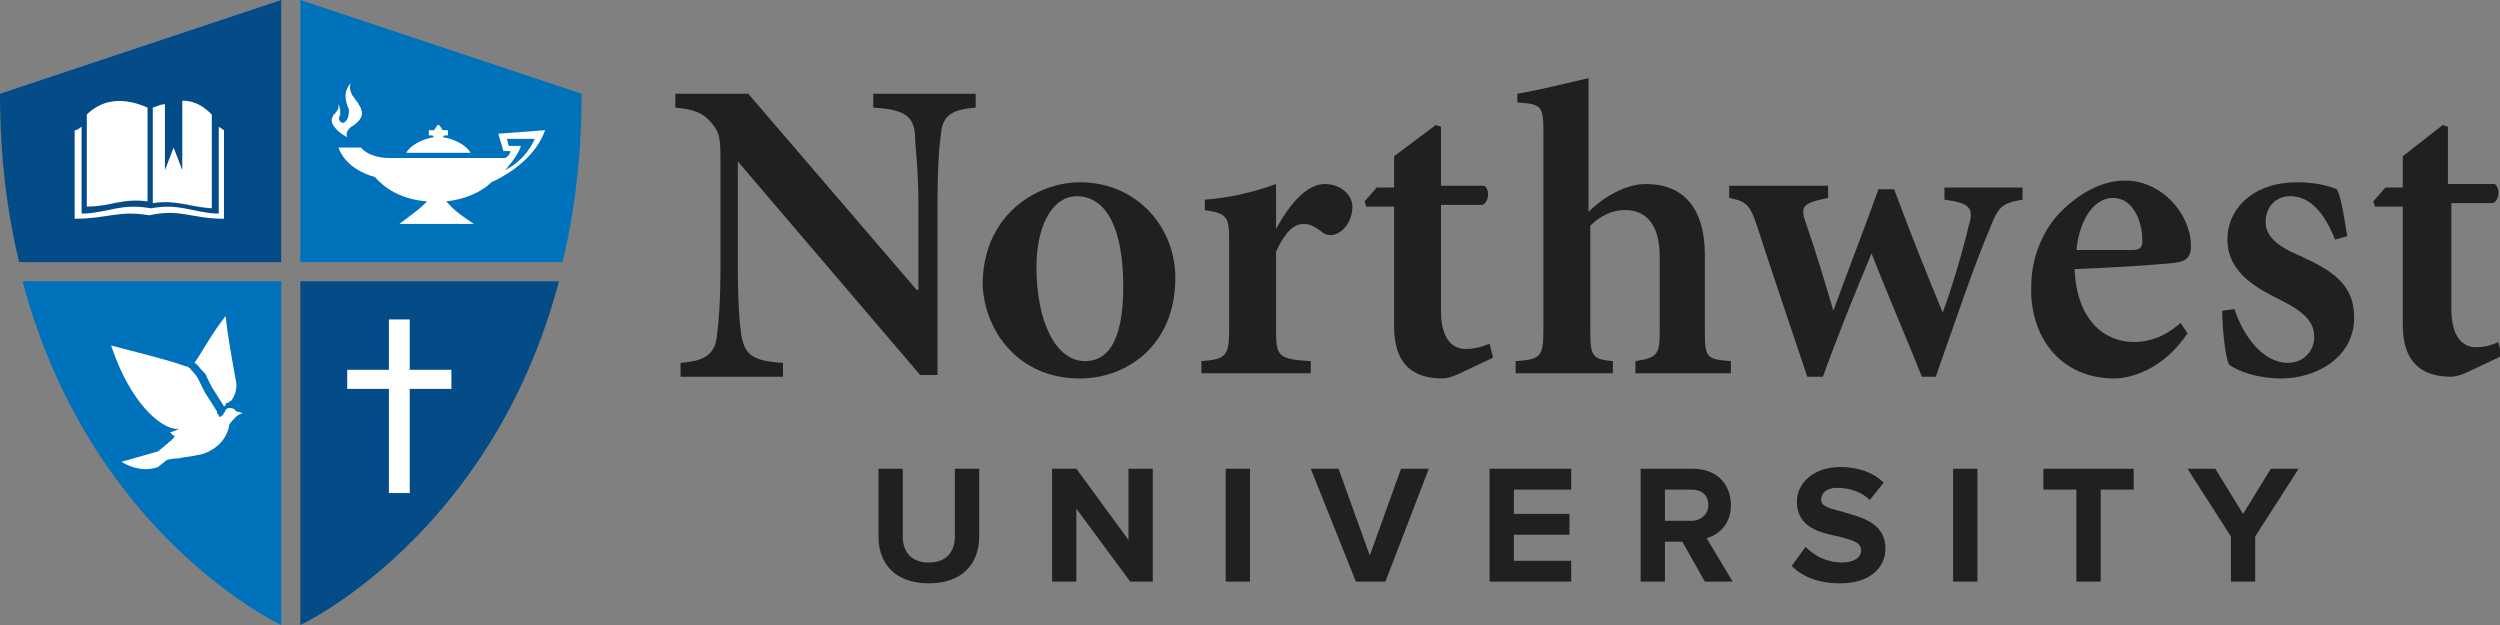 <?xml version="1.0" encoding="utf-8"?>
<!-- Generator: Adobe Illustrator 22.1.0, SVG Export Plug-In . SVG Version: 6.00 Build 0)  -->
<svg version="1.1" id="Layer_1" xmlns="http://www.w3.org/2000/svg" xmlns:xlink="http://www.w3.org/1999/xlink" x="0px" y="0px"
	 viewBox="0 0 144 36" style="enable-background:new 0 0 144 36;" xml:space="preserve">
<rect x="0" y="0" width="144" height="36" fill="#808080" stroke="none"/>
<style type="text/css">
	.st0{fill:#1E2021;}
	.st1{fill:#034C87;}
	.st2{fill:#0071BB;}
	.st3{fill:#FFFFFF;}
</style>
<g>
	<path class="st0" d="M56.2,5.4h-5.9v0.8c1.8,0.1,2.3,0.5,2.4,1.5c0,0.7,0.2,1.9,0.2,4.1v4.9h-0.1L43.1,5.4h-4.2v0.8
		C40,6.3,40.5,6.5,41,7.1s0.5,0.9,0.5,2.6v5.5c0,2.2-0.1,3.3-0.2,4.1c-0.1,1.1-0.7,1.5-2.1,1.6v0.8h5.9v-0.8
		c-1.8-0.1-2.2-0.5-2.4-1.6c-0.1-0.7-0.2-1.8-0.2-4v-6l0,0L53,21.6h1v-9.8c0-2.2,0.1-3.4,0.2-4.1c0.1-1.1,0.7-1.4,2-1.5V5.4z"/>
	<path class="st0" d="M62.2,21.8c2.7,0,5.5-1.9,5.5-5.8c0-2.9-2.2-5.5-5.5-5.5c-2.5,0-5.6,1.9-5.6,5.9C56.7,19,58.6,21.8,62.2,21.8z
		 M62,11.3c1.8,0,2.7,2,2.7,5.2c0,3.5-1.1,4.3-2.2,4.3c-1.7,0-2.8-2.3-2.8-5.4C59.7,12.7,60.8,11.3,62,11.3z"/>
	<path class="st0" d="M76.3,10.6c-1,0-2,1.1-2.8,2.6l0,0v-2.6c-1.4,0.5-2.7,0.8-4.1,0.9v0.6c1.2,0.2,1.4,0.3,1.4,1.7V19
		c0,1.5-0.2,1.7-1.6,1.8v0.7h6.3v-0.7c-1.9-0.1-2-0.3-2-1.8v-4.5c0.5-1.1,1-1.6,1.6-1.6c0.4,0,0.7,0.2,1.1,0.5
		c0.1,0.1,0.4,0.2,0.7,0.1c0.6-0.2,1-0.9,1-1.6C77.9,11.3,77.3,10.6,76.3,10.6z"/>
	<path class="st0" d="M84.4,20.1c-0.5,0-1.4-0.3-1.4-2.2v-6.1h2.4c0.4-0.2,0.4-0.9,0.1-1.1H83V7.3l-0.3-0.1L80.3,9v1.8h-1l-0.7,0.8
		l0.1,0.3h1.6v6.9c0,2.1,1,3,2.8,3c0.2,0,0.6-0.1,1-0.3l1.9-0.9l-0.2-0.8C85.3,20,84.9,20.1,84.4,20.1z"/>
	<path class="st0" d="M98.2,19.1v-4.4c0-2.8-1.3-4.1-3.4-4.1c-1.2,0-2.5,0.8-3.3,1.6V4.5c-1.3,0.3-2.9,0.7-4.1,0.9v0.5
		c1.4,0.1,1.5,0.2,1.5,1.7V19c0,1.6-0.2,1.7-1.6,1.8v0.7h5.6v-0.7c-1.2-0.1-1.3-0.3-1.3-1.8v-6c0.6-0.6,1.3-0.9,2-0.9
		c1.2,0,2,0.8,2,2.7V19c0,1.4-0.1,1.6-1.4,1.8v0.7h5.5v-0.7C98.3,20.7,98.2,20.6,98.2,19.1z"/>
	<path class="st0" d="M101.2,13c0.9,2.8,1.9,5.7,2.9,8.7h0.9c0.9-2.5,1.8-4.7,2.8-7.1c0.9,2.3,1.9,4.6,2.9,7.1h0.8
		c1.2-3.4,2.2-6.4,3.1-8.5c0.5-1.3,0.7-1.5,1.9-1.7v-0.7H112v0.7c1.5,0.2,1.7,0.5,1.4,1.5c-0.3,1.3-1,3.7-1.5,5l0,0
		c-1-2.4-1.9-4.7-2.8-7.1h-0.9c-0.9,2.5-1.8,4.8-2.6,7l0,0c-0.5-1.7-1-3.4-1.6-5.1c-0.3-0.9-0.2-1.1,1.3-1.4v-0.7h-5.7v0.7
		C100.6,11.6,100.8,11.8,101.2,13z"/>
	<path class="st0" d="M121.8,21.8c0.9,0,2.8-0.5,4.2-2.6l-0.4-0.6c-0.9,0.8-1.8,1.1-2.7,1.1c-1.7,0-3.3-1.3-3.4-4.2
		c2.6-0.1,5.6-0.3,6-0.4c0.5-0.1,0.7-0.4,0.7-0.9c0-1.9-1.7-3.8-3.8-3.8c-1.3,0-2.6,0.7-3.7,1.8c-1,1-1.7,2.6-1.7,4.3
		C116.9,19.3,118.6,21.8,121.8,21.8z M119.6,14.4c0.2-1.9,1.1-3,2.1-3c1.1,0,1.7,1.2,1.7,2.5c0,0.4-0.2,0.5-0.6,0.5"/>
	<path class="st0" d="M132.4,14.7c-1.2-0.5-1.9-1.1-1.9-1.9c0-0.9,0.6-1.5,1.4-1.5c1.2,0,2,1,2.6,2.5l0.7-0.2
		c-0.1-0.5-0.3-2.2-0.6-2.7c-0.5-0.2-1.2-0.4-2.3-0.4c-2.5,0-4,1.5-4,3.3c0,2,1.9,2.9,3.1,3.5c1.4,0.7,1.9,1.3,1.9,2.1
		c0,0.9-0.7,1.5-1.5,1.5c-1.5,0-2.6-1.6-3.1-3.1l-0.7,0.1c0,1.1,0.2,2.8,0.4,3.1c0.5,0.4,1.7,0.8,3,0.8c2,0,4.2-1.2,4.2-3.5
		C135.6,16.4,134.4,15.6,132.4,14.7z"/>
	<path class="st0" d="M138.4,18.7c0,2.1,1,3,2.8,3c0.2,0,0.6-0.1,1-0.3l1.9-0.9l-0.2-0.8c-0.4,0.2-0.8,0.3-1.3,0.3s-1.4-0.3-1.4-2.2
		v-6.1h2.4c0.4-0.2,0.4-0.9,0.1-1.1H141V7.3l-0.3-0.1L138.4,9v1.8h-1l-0.7,0.8l0.1,0.3h1.6L138.4,18.7L138.4,18.7z"/>
</g>
<g>
	<path class="st0" d="M56.4,30.9V27H55v3.9c0,0.9-0.5,1.5-1.5,1.5S52,31.8,52,30.9V27h-1.4v3.9c0,1.6,1,2.7,2.9,2.7
		S56.4,32.5,56.4,30.9z"/>
	<polygon class="st0" points="65,31.1 62,27 60.6,27 60.6,33.5 62,33.5 62,29.3 65.1,33.5 66.4,33.5 66.4,27 65,27 	"/>
	<rect x="70.6" y="27" class="st0" width="1.4" height="6.5"/>
	<polygon class="st0" points="79.8,33.5 82.3,27 80.7,27 78.9,32 77.1,27 75.5,27 78.1,33.5 	"/>
	<polygon class="st0" points="90.5,28.2 90.5,27 85.8,27 85.8,33.5 90.5,33.5 90.5,32.3 87.2,32.3 87.2,30.8 90.4,30.8 90.4,29.6 
		87.2,29.6 87.2,28.2 	"/>
	<path class="st0" d="M98.2,33.5h1.6L98.3,31c0.7-0.2,1.4-0.8,1.4-1.9c0-1.2-0.8-2.1-2.2-2.1h-3v6.5h1.4v-2.3h1L98.2,33.5z
		 M95.9,28.2h1.5c0.6,0,1,0.3,1,0.9c0,0.5-0.4,0.9-1,0.9h-1.5V28.2z"/>
	<path class="st0" d="M108.6,31.6c0-1.5-1.4-1.8-2.4-2.1c-0.7-0.2-1.3-0.3-1.3-0.7c0-0.4,0.3-0.7,0.9-0.7c0.7,0,1.4,0.2,1.9,0.7
		l0.8-1c-0.6-0.6-1.5-0.9-2.5-0.9c-1.5,0-2.5,0.9-2.5,2c0,1.5,1.4,1.8,2.4,2c0.7,0.2,1.3,0.3,1.3,0.8c0,0.4-0.4,0.7-1.1,0.7
		c-0.9,0-1.6-0.4-2.1-0.9l-0.8,1.1c0.6,0.6,1.5,1,2.8,1C107.7,33.6,108.6,32.7,108.6,31.6z"/>
	<rect x="112.5" y="27" class="st0" width="1.4" height="6.5"/>
	<polygon class="st0" points="117.7,28.2 119.6,28.2 119.6,33.5 121,33.5 121,28.2 122.9,28.2 122.9,27 117.7,27 	"/>
	<polygon class="st0" points="130.8,27 129.2,29.6 127.6,27 126,27 128.5,30.9 128.5,33.5 129.9,33.5 129.9,30.9 132.4,27 	"/>
</g>
<g>
	<g>
		<path class="st1" d="M16.2,15.1V0L0,5.4c0,3.6,0.4,6.8,1.1,9.7H16.2z"/>
		<path class="st2" d="M33.5,5.4L17.3,0v15.1h15.1C33.1,12.2,33.5,9,33.5,5.4z"/>
		<path class="st1" d="M17.3,16.2V36c0,0,11-5.1,14.9-19.8H17.3z"/>
		<path class="st2" d="M16.2,16.2H1.3C5.2,30.9,16.2,36,16.2,36V16.2z"/>
	</g>
	<g id="Cross_5_">
		<path class="st3" d="M20,22.4v-1.1h2.4v-2.9h1.2v2.9H26v1.1h-2.4v6h-1.2v-6H20z"/>
	</g>
	<g id="Dove_5_">
		<path class="st3" d="M13,18.2c0.1,1.1,0.4,2.7,0.6,3.8c0.1,0.5-0.2,1-0.3,1.1c-0.1,0-0.1,0.1-0.2,0.1c-0.1,0-0.1,0.1-0.1,0.1l0,0
			c0,0,0,0.1-0.1,0.1l0,0l-0.7-1.1l-0.3-0.6c0-0.1-0.1-0.2-0.3-0.4c-0.1-0.1-0.2-0.3-0.4-0.4C11.7,20.2,12.2,19.2,13,18.2z
			 M10.7,21.1c0.1,0,0.1,0,0.2,0.1c0,0,0.1,0,0.1,0.1l0.1,0.1l0,0c0.3,0.3,0.4,0.6,0.4,0.6l0.3,0.6l0.7,1.1v0.1l0,0l0.1,0.1l0,0V24
			l0,0l0,0c0,0,0,0,0.1,0l0,0c0.2-0.1,0.3-0.4,0.3-0.4l0,0c0,0,0.1-0.1,0.2-0.1c0.1,0,0.3,0,0.4,0.2c0.1,0,0.4,0.1,0.4,0.1
			c-0.1,0-0.3,0.1-0.4,0.2c-0.1,0.1-0.4,0.4-0.4,0.5s-0.2,1.3-1.7,1.7h-0.1c-0.3,0.1-0.7,0.1-1.1,0.2c-0.4,0-0.7,0.1-0.7,0.1
			l-0.5,0.4C8,27.3,7,26.6,7,26.6L9.1,26l0.6-0.5l0.1-0.1c0,0,0.1,0,0.1-0.1l0,0c0,0,0.1,0,0.1-0.1l0.1-0.1l0,0c0,0,0,0,0.1,0l0,0
			l0,0h-0.1c0,0,0,0-0.1,0c0,0,0,0-0.1-0.1l0,0l-0.1-0.1l0.3-0.1l0.2-0.1c-0.1,0-0.1,0-0.2,0c-0.9-0.1-2.6-1.5-3.7-4.8
			C7.9,20.3,9.6,20.7,10.7,21.1z"/>
	</g>
	<g id="Lamp_5_">
		<g>
			<path class="st3" d="M27.1,8.8c-0.2-0.4-0.9-0.8-1.6-0.9l0.1-0.1h0.2V7.5h-0.3l-0.2-0.3h-0.1L25,7.5h-0.3v0.3h0.2L25,7.9
				c-0.7,0.1-1.4,0.5-1.6,0.9l0,0H27.1L27.1,8.8z"/>
		</g>
		<g>
			<path class="st3" d="M20.4,7.2c0.1-0.1,0.6-0.4,0.4-0.9c0-0.1-0.1-0.2-0.2-0.4c-0.1-0.1-0.2-0.3-0.3-0.4
				c-0.1-0.2-0.2-0.4-0.1-0.7C20,5,19.9,5.3,19.9,5.5c0,0.3,0.1,0.6,0.2,0.8c0,0.2,0,0.5-0.2,0.7c-0.1,0.1-0.2,0.1-0.3,0
				c-0.1-0.1-0.1-0.2,0-0.4c0-0.1,0-0.4-0.1-0.6c0,0.2,0,0.3-0.1,0.4s-0.1,0.2-0.2,0.2c0,0.1-0.1,0.2-0.1,0.3c0,0.4,0.5,0.8,0.9,1
				C19.9,7.7,20,7.4,20.4,7.2z"/>
		</g>
		<g>
			<path class="st3" d="M28.7,7.7l0.3,1h0.4c0,0.1-0.1,0.3-0.3,0.4c-0.5,0-1.2,0-2.2,0s-2.1,0-3.6,0c-0.3,0-0.6,0-0.9,0
				c-0.6,0-1.3-0.2-1.6-0.6h-1.3c0,0,0.3,1.2,2.1,1.7c0.7,0.8,1.7,1.3,3,1.4l0,0C24.2,12,24.2,12,23,12.9h4.3
				c-1.2-0.8-1.2-0.9-1.6-1.3c1-0.1,2-0.5,2.6-1.1c1.3-0.6,2.6-1.6,3.1-3L28.7,7.7z M29.1,9.8c0,0,0.8-0.9,0.9-1.4h-0.7L29.2,8
				l1.6,0C30.5,8.7,29.9,9.4,29.1,9.8z"/>
		</g>
	</g>
	<g id="Bible_5_">
		<path class="st3" d="M8.8,6.2C9.1,6.1,9.3,6,9.5,6v3.8L10,8.5l0.5,1.3v-4c0.8,0,1.3,0.4,1.7,0.8V12c-1.4-0.1-2-0.5-3.4-0.3
			C8.8,11.7,8.8,6.2,8.8,6.2z M5,6.6C5.6,6,6.7,5.4,8.5,6.2v5.4C7,11.4,6.4,11.9,5,11.9V6.6z M4.4,7.5l0.3-0.2v5c0.1,0,0.2,0,0.2,0
			C6.4,12.2,7,11.7,8.7,12c1.6-0.3,2.3,0.2,3.7,0.3c0.1,0,0.1,0,0.2,0v-5l0.3,0.2v5.1c-1.9,0-2.5-0.6-4.3-0.2
			c-1.8-0.3-2.4,0.2-4.3,0.2V7.5H4.4z"/>
	</g>
</g>
</svg>